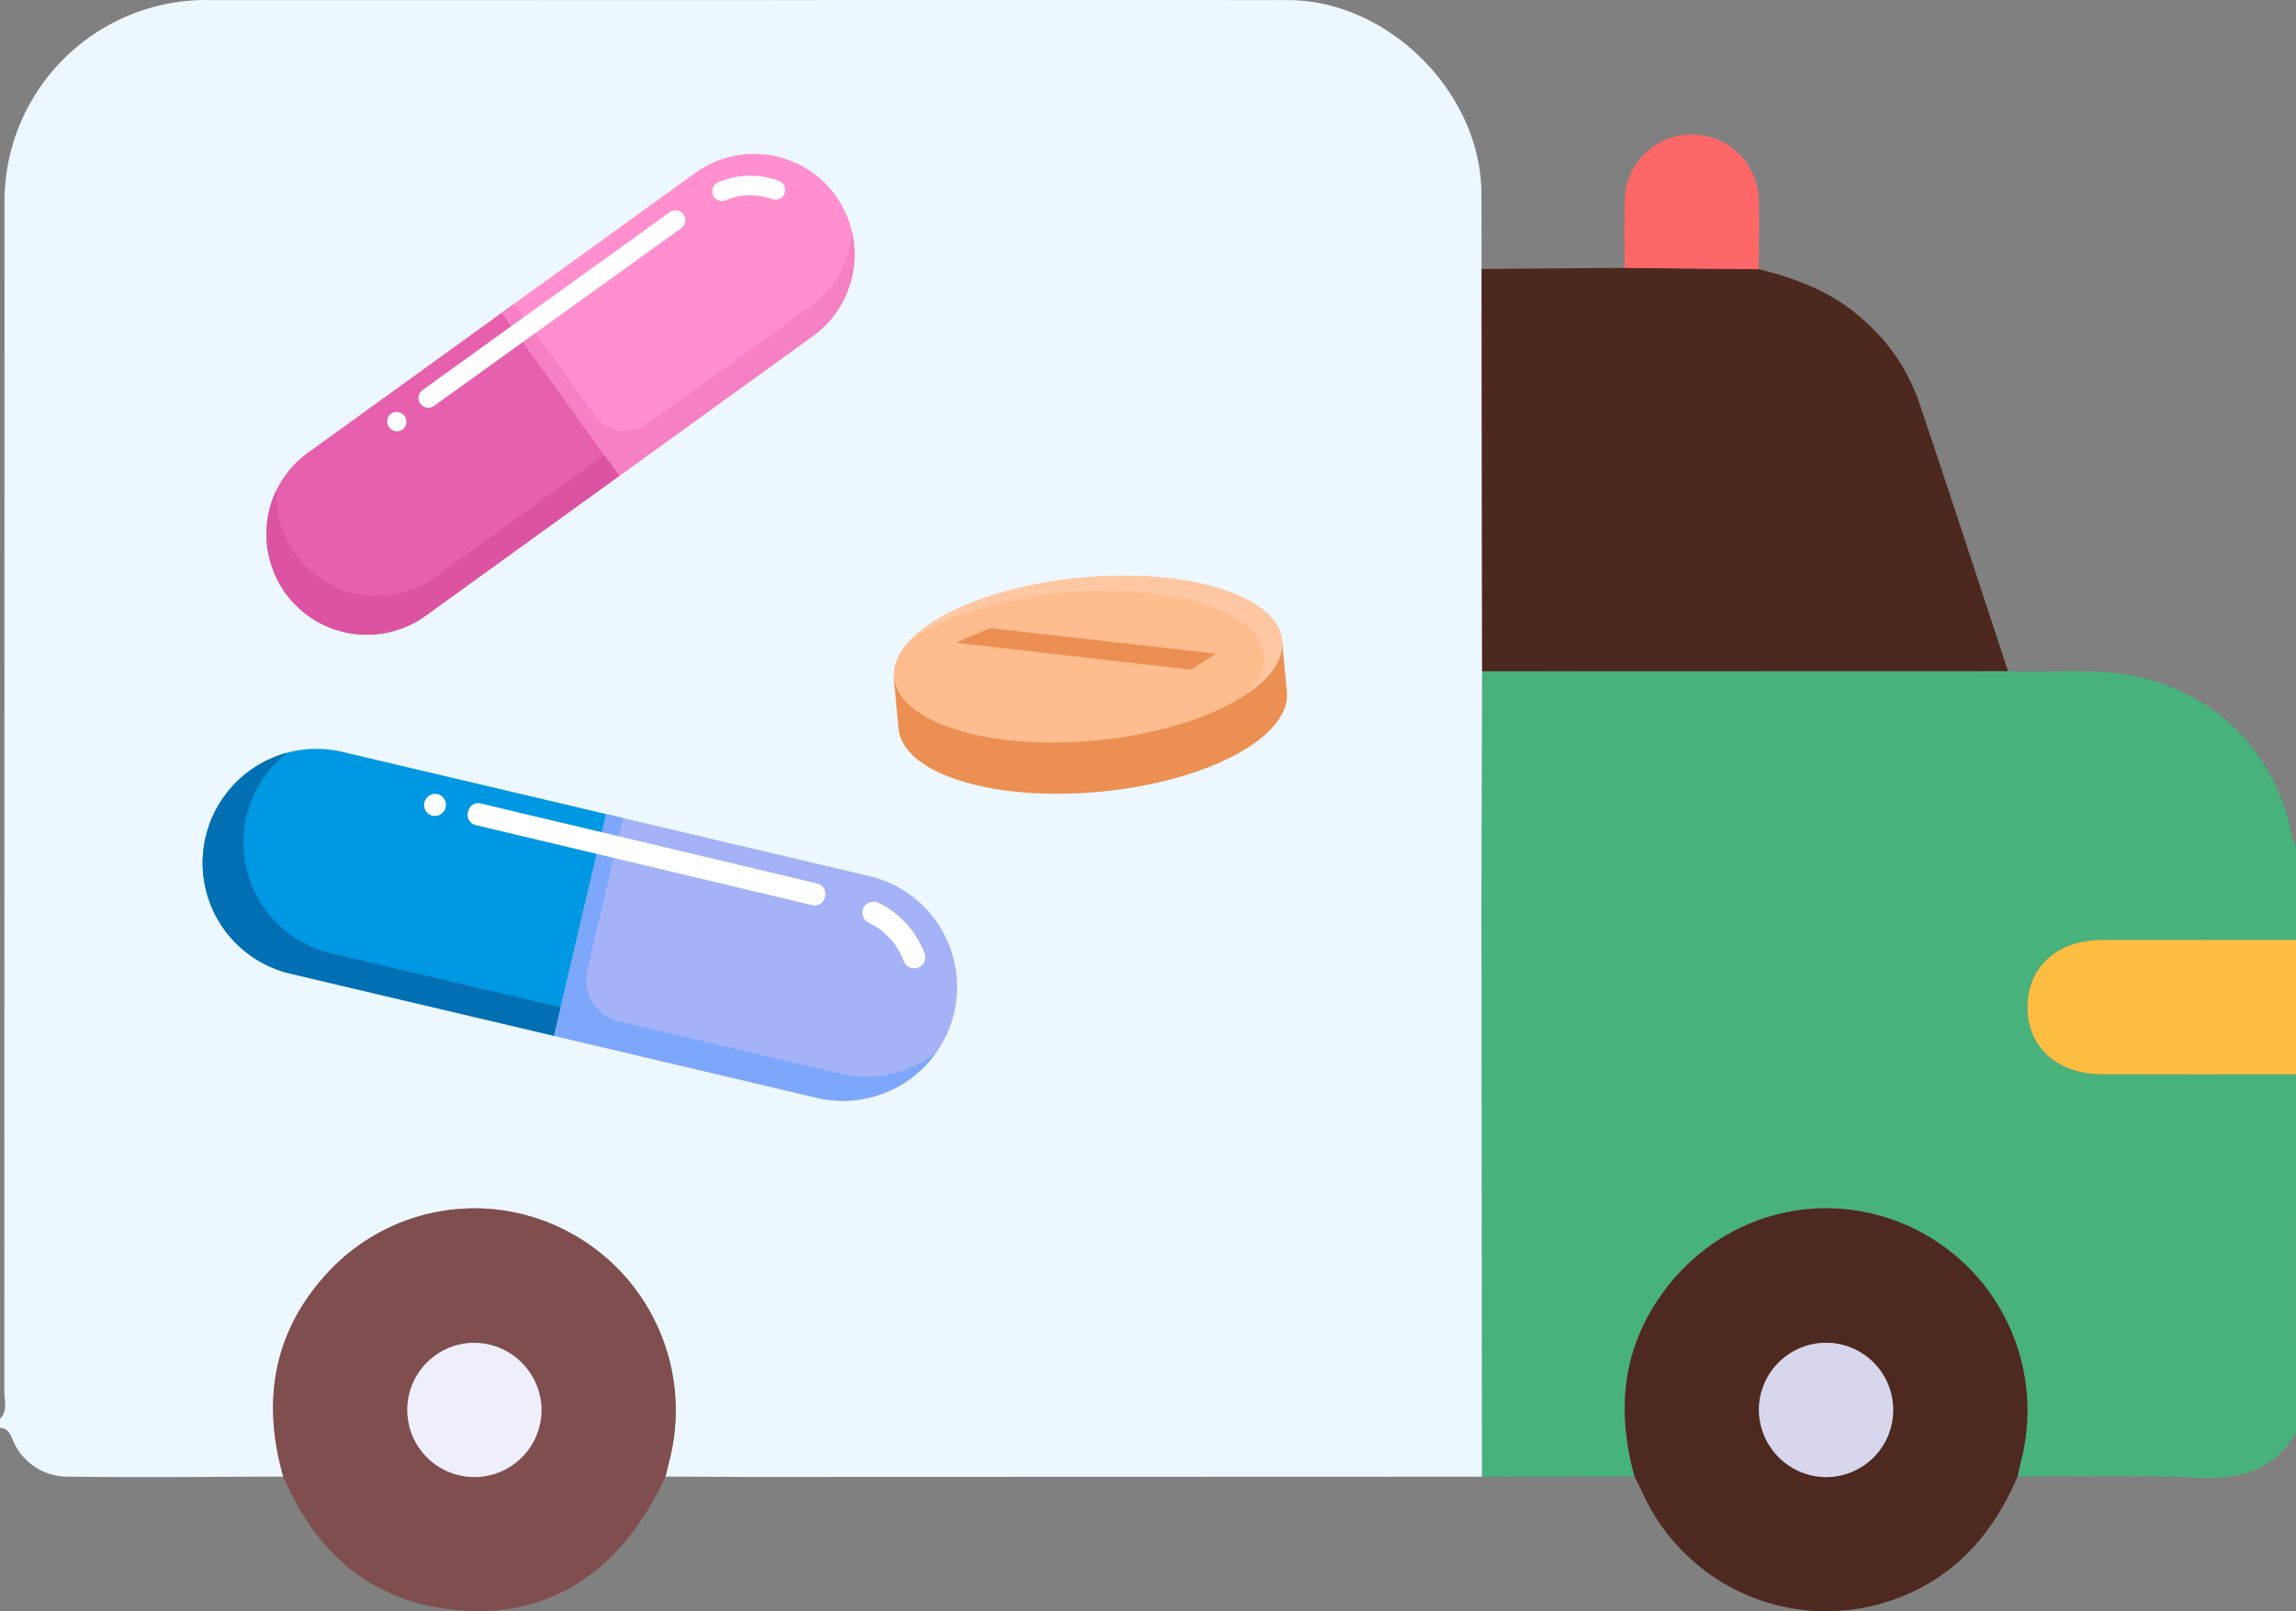 <?xml version="1.0" encoding="UTF-8"?> <svg xmlns="http://www.w3.org/2000/svg" id="Layer_1" data-name="Layer 1" viewBox="0 0 383.834 269.36"><rect x="0" y="0" width="383.834" height="269.36" fill="#808080" stroke="none"/> <defs> <style> .cls-1 { fill: #48b27c; } .cls-2 { fill: #fdbd40; } .cls-3 { fill: #edf7ff; } .cls-4 { fill: #4d281f; } .cls-5 { fill: #fe6767; } .cls-6 { fill: #804e4e; } .cls-7 { fill: #4d2920; } .cls-8 { fill: #efeefb; } .cls-9 { fill: #d7d6ed; } .cls-10 { fill: #a4b2f8; } .cls-11 { fill: #7da7fa; } .cls-12 { fill: #0097e3; } .cls-13 { fill: #016fb2; } .cls-14 { fill: #fff; } .cls-15 { fill: #eb8f52; } .cls-16 { fill: #ffbc8f; } .cls-17 { fill: #ffc8a3; } .cls-18 { fill: #ff8fcf; } .cls-19 { fill: #f580c3; } .cls-20 { fill: #e660ad; } .cls-21 { fill: #db53a1; } </style> </defs> <path class="cls-1" d="M383.834,239.429c-3.741,6.592-9.635,7.9-16.726,7.585-9.923-.442-19.877-.171-29.817-.205.188-.848.355-1.702.565-2.544a33.815,33.815,0,0,0-19.165-39.484c-15.465-6.673-32.952-1.134-42.062,13.313-5.698,9.036-6.121,18.689-3.387,28.717q-12.748.022-25.496.044-.044-46.192-.081-92.383c-.003-14.087.07-28.173.108-42.26l87.915-.024c6.697.375,13.434-.561,20.108.623,14.404,2.555,24.775,12.888,27.439,27.33a5.521,5.521,0,0,0,.598,1.275v15.712c-10.825-0-21.65-.017-32.475.005-7.377.015-12.316,4.43-12.412,11.029-.099,6.782,4.886,11.391,12.412,11.407,10.825.023,21.65.005,32.475.005Z"></path> <path class="cls-2" d="M383.834,179.573c-10.825 0-21.65.018-32.475-.005-7.526-.016-12.511-4.625-12.412-11.407.096-6.599,5.035-11.014,12.412-11.029,10.825-.022,21.65-.005,32.475-.005Z"></path> <path class="cls-3" d="M247.774,112.21q-.045-33.623-.09-67.246c-.009-4.231-.003-8.463-.029-12.694-.101-16.769-15.538-32.23-32.329-32.252q-45.55-.06-91.101.003Q79.534.013,34.843.006A33.7,33.7,0,0,0,.75,33.974Q.744,133.266.718,232.558c-.001,1.544.632,3.262-.718,4.626v1.496c1.608.079,1.839,1.482,2.362,2.54a9.92,9.92,0,0,0,9.322,5.621c11.888.164,23.781.017,35.672-.009-3.592-12.662-1.68-24.202,7.387-34.044a33.382,33.382,0,0,1,40.659-6.661,33.748,33.748,0,0,1,16.556,37.804c-.239.964-.47,1.931-.705,2.896q6.486.033,12.972.065v0q61.76-.02,123.521-.04-.044-46.192-.081-92.383C247.663,140.384,247.736,126.297,247.774,112.21Z"></path> <path class="cls-4" d="M247.774,112.21q-.045-33.623-.09-67.246,11.95-.093,23.899-.186,11.212.11,22.425.221c6.458,1.573,12.525,3.92,17.541,8.502a32.197,32.197,0,0,1,9.163,13.42c5.091,15.055,9.997,30.173,14.976,45.265Q291.732,112.198,247.774,112.21Z"></path> <path class="cls-5" d="M294.008,44.999q-11.213-.11-22.425-.221c.007-3.721-.065-7.444.038-11.162a11.2,11.2,0,0,1,22.398-.15C294.142,37.306,294.02,41.155,294.008,44.999Z"></path> <path class="cls-6" d="M47.355,246.833c-3.592-12.662-1.68-24.202,7.387-34.044a33.382,33.382,0,0,1,40.659-6.661,33.749,33.749,0,0,1,16.556,37.804c-.239.964-.47,1.931-.705,2.896-7.127,15.394-18.629,23.334-33.618,22.408C62.887,268.325,53.071,260.219,47.355,246.833Zm43.173-11.321a11.22,11.22,0,1,0-10.953,11.395A11.33,11.33,0,0,0,90.529,235.512Z"></path> <path class="cls-7" d="M273.242,246.81c-2.734-10.028-2.311-19.681,3.387-28.717,9.11-14.447,26.597-19.985,42.062-13.313a33.815,33.815,0,0,1,19.165,39.484c-.211.842-.377,1.696-.565,2.544-4.282,10.073-11.155,17.543-21.769,20.939a33.668,33.668,0,0,1-40.818-17.978C274.237,248.773,273.731,247.796,273.242,246.81Zm20.808-11.432A11.222,11.222,0,1,0,305.483,224.466,11.366,11.366,0,0,0,294.05,235.378Z"></path> <path class="cls-8" d="M90.529,235.512A11.22,11.22,0,1,1,79.229,224.467,11.345,11.345,0,0,1,90.529,235.512Z"></path> <path class="cls-9" d="M294.05,235.378a11.222,11.222,0,1,1,10.819,11.527A11.357,11.357,0,0,1,294.05,235.378Z"></path> <g> <path class="cls-10" d="M145.327,146.453a19.029,19.029,0,0,1,3.866,35.684l-.025-.006a18.953,18.953,0,0,1-12.577,1.382L92.584,173.138,101.32,136.079Z"></path> <path class="cls-11" d="M92.584,173.138l44.007,10.375a18.953,18.953,0,0,0,12.577-1.382l.025.006a19.15,19.15,0,0,0,7.161-6.003,19.236,19.236,0,0,1-3.217,1.978l-.025-.006a18.96,18.96,0,0,1-12.577,1.381l-37.007-8.724a7.191,7.191,0,0,1-5.349-8.649l5.979-25.365-2.838-.669Z"></path> <path class="cls-12" d="M38.023,132.402a18.964,18.964,0,0,1,19.265-6.704L101.32,136.078,92.584,173.137,48.551,162.756a19.004,19.004,0,0,1-10.528-30.354Z"></path> <path class="cls-13" d="M34.39,139.86a19.045,19.045,0,0,0,14.16,22.896l44.033,10.381,1.117-4.737-38.354-9.042a19.033,19.033,0,0,1-7.333-33.523,19.151,19.151,0,0,0-13.622,14.025Z"></path> <path class="cls-14" d="M145.133,154.198c.385.184.761.383,1.126.602.183.109.363.223.54.342.081.055.162.112.244.167a14.28,14.28,0,0,1,1.786,1.623c.139.15.271.306.405.461.062.085.129.167.192.252q.362.486.68,1.005.317.518.587,1.062c.007.014.084.179.099.21.008.02.019.044.023.054.082.196.159.395.233.595a1.9,1.9,0,0,0,2.321,1.23,1.871,1.871,0,0,0,1.23-2.321,15.391,15.391,0,0,0-7.684-8.544,1.899,1.899,0,0,0-2.52.739A1.875,1.875,0,0,0,145.133,154.198ZM79.56,137.934q28.093,6.683,56.186,13.363c2.329.554,3.175-3.063.85-3.616L80.41,134.32C78.081,133.766,77.235,137.382,79.56,137.934Zm-7.249-1.571a1.858,1.858,0,0,0,.85-3.616A1.858,1.858,0,0,0,72.311,136.364Z"></path> <path class="cls-15" d="M149.428,113.423s16.621-6.828,31.96-8.286c15.25-1.45,32.943,2.056,32.943,2.056s.697,7.341.804,8.462c.714,7.513-13.237,14.985-31.162,16.689s-33.035-3.006-33.748-10.519C150.121,120.74,149.428,113.423,149.428,113.423Z"></path> <ellipse class="cls-16" cx="181.916" cy="110.182" rx="32.601" ry="13.665" transform="translate(-9.607 17.702) rotate(-5.428)"></ellipse> <path class="cls-17" d="M208.541,115.935c3.9-2.671,6.075-5.744,5.783-8.824-.714-7.513-15.824-12.221-33.748-10.518-12.787,1.216-23.545,5.367-28.408,10.373,5.614-3.845,14.803-6.86,25.379-7.865,17.925-1.705,33.035,3.005,33.748,10.518C211.5,111.774,210.494,113.924,208.541,115.935Z"></path> <polygon class="cls-15" points="165.536 105.011 203.301 109.28 199.125 111.932 159.773 107.446 165.536 105.011"></polygon> <path class="cls-18" d="M116.225,28.915A16.799,16.799,0,0,1,142.27,46.959l-.019.014a16.735,16.735,0,0,1-6.348,9.191L103.548,79.533,83.868,52.286Z"></path> <path class="cls-19" d="M103.548,79.533l32.356-23.369a16.729,16.729,0,0,0,6.348-9.191l.019-.014a16.906,16.906,0,0,0,.132-8.248A17.03,17.03,0,0,1,141.863,42l-.019.014a16.735,16.735,0,0,1-6.348,9.191L108.287,70.857a6.348,6.348,0,0,1-8.862-1.429L85.955,50.779l-2.087,1.507Z"></path> <path class="cls-20" d="M44.834,92.398a16.742,16.742,0,0,1,6.661-16.73l32.375-23.382,19.68,27.247L71.173,102.916A16.776,16.776,0,0,1,44.834,92.398Z"></path> <path class="cls-21" d="M47.709,99.131a16.813,16.813,0,0,0,23.463,3.784L103.548,79.533l-2.515-3.483L72.833,96.417A16.776,16.776,0,0,1,46.494,85.9a16.592,16.592,0,0,1-.269-3.964,16.905,16.905,0,0,0,1.485,17.195Z"></path> <path class="cls-14" d="M121.28,33.52c.345-.15.695-.286,1.052-.403q.267-.089.54-.162c.084-.022.169-.042.253-.065a12.514,12.514,0,0,1,2.115-.254c.18-.005.362-.003.542-.003.093.006.187.009.279.017.355.026.711.069,1.063.127q.53.087,1.048.222c.014.003.167.049.197.056.019.006.041.013.05.016.178.058.355.121.531.188a1.677,1.677,0,0,0,2.163-.837,1.651,1.651,0,0,0-.837-2.163,13.59,13.59,0,0,0-10.142.19,1.678,1.678,0,0,0-.963,2.11A1.651,1.651,0,0,0,121.28,33.52ZM72.531,67.878q20.694-14.883,41.389-29.768a1.64,1.64,0,0,0-1.921-2.657q-20.694,14.883-41.389,29.768A1.64,1.64,0,0,0,72.531,67.878Zm-5.238,3.93a1.64,1.64,0,0,0-1.921-2.657A1.64,1.64,0,0,0,67.293,71.808Z"></path> </g> </svg> 